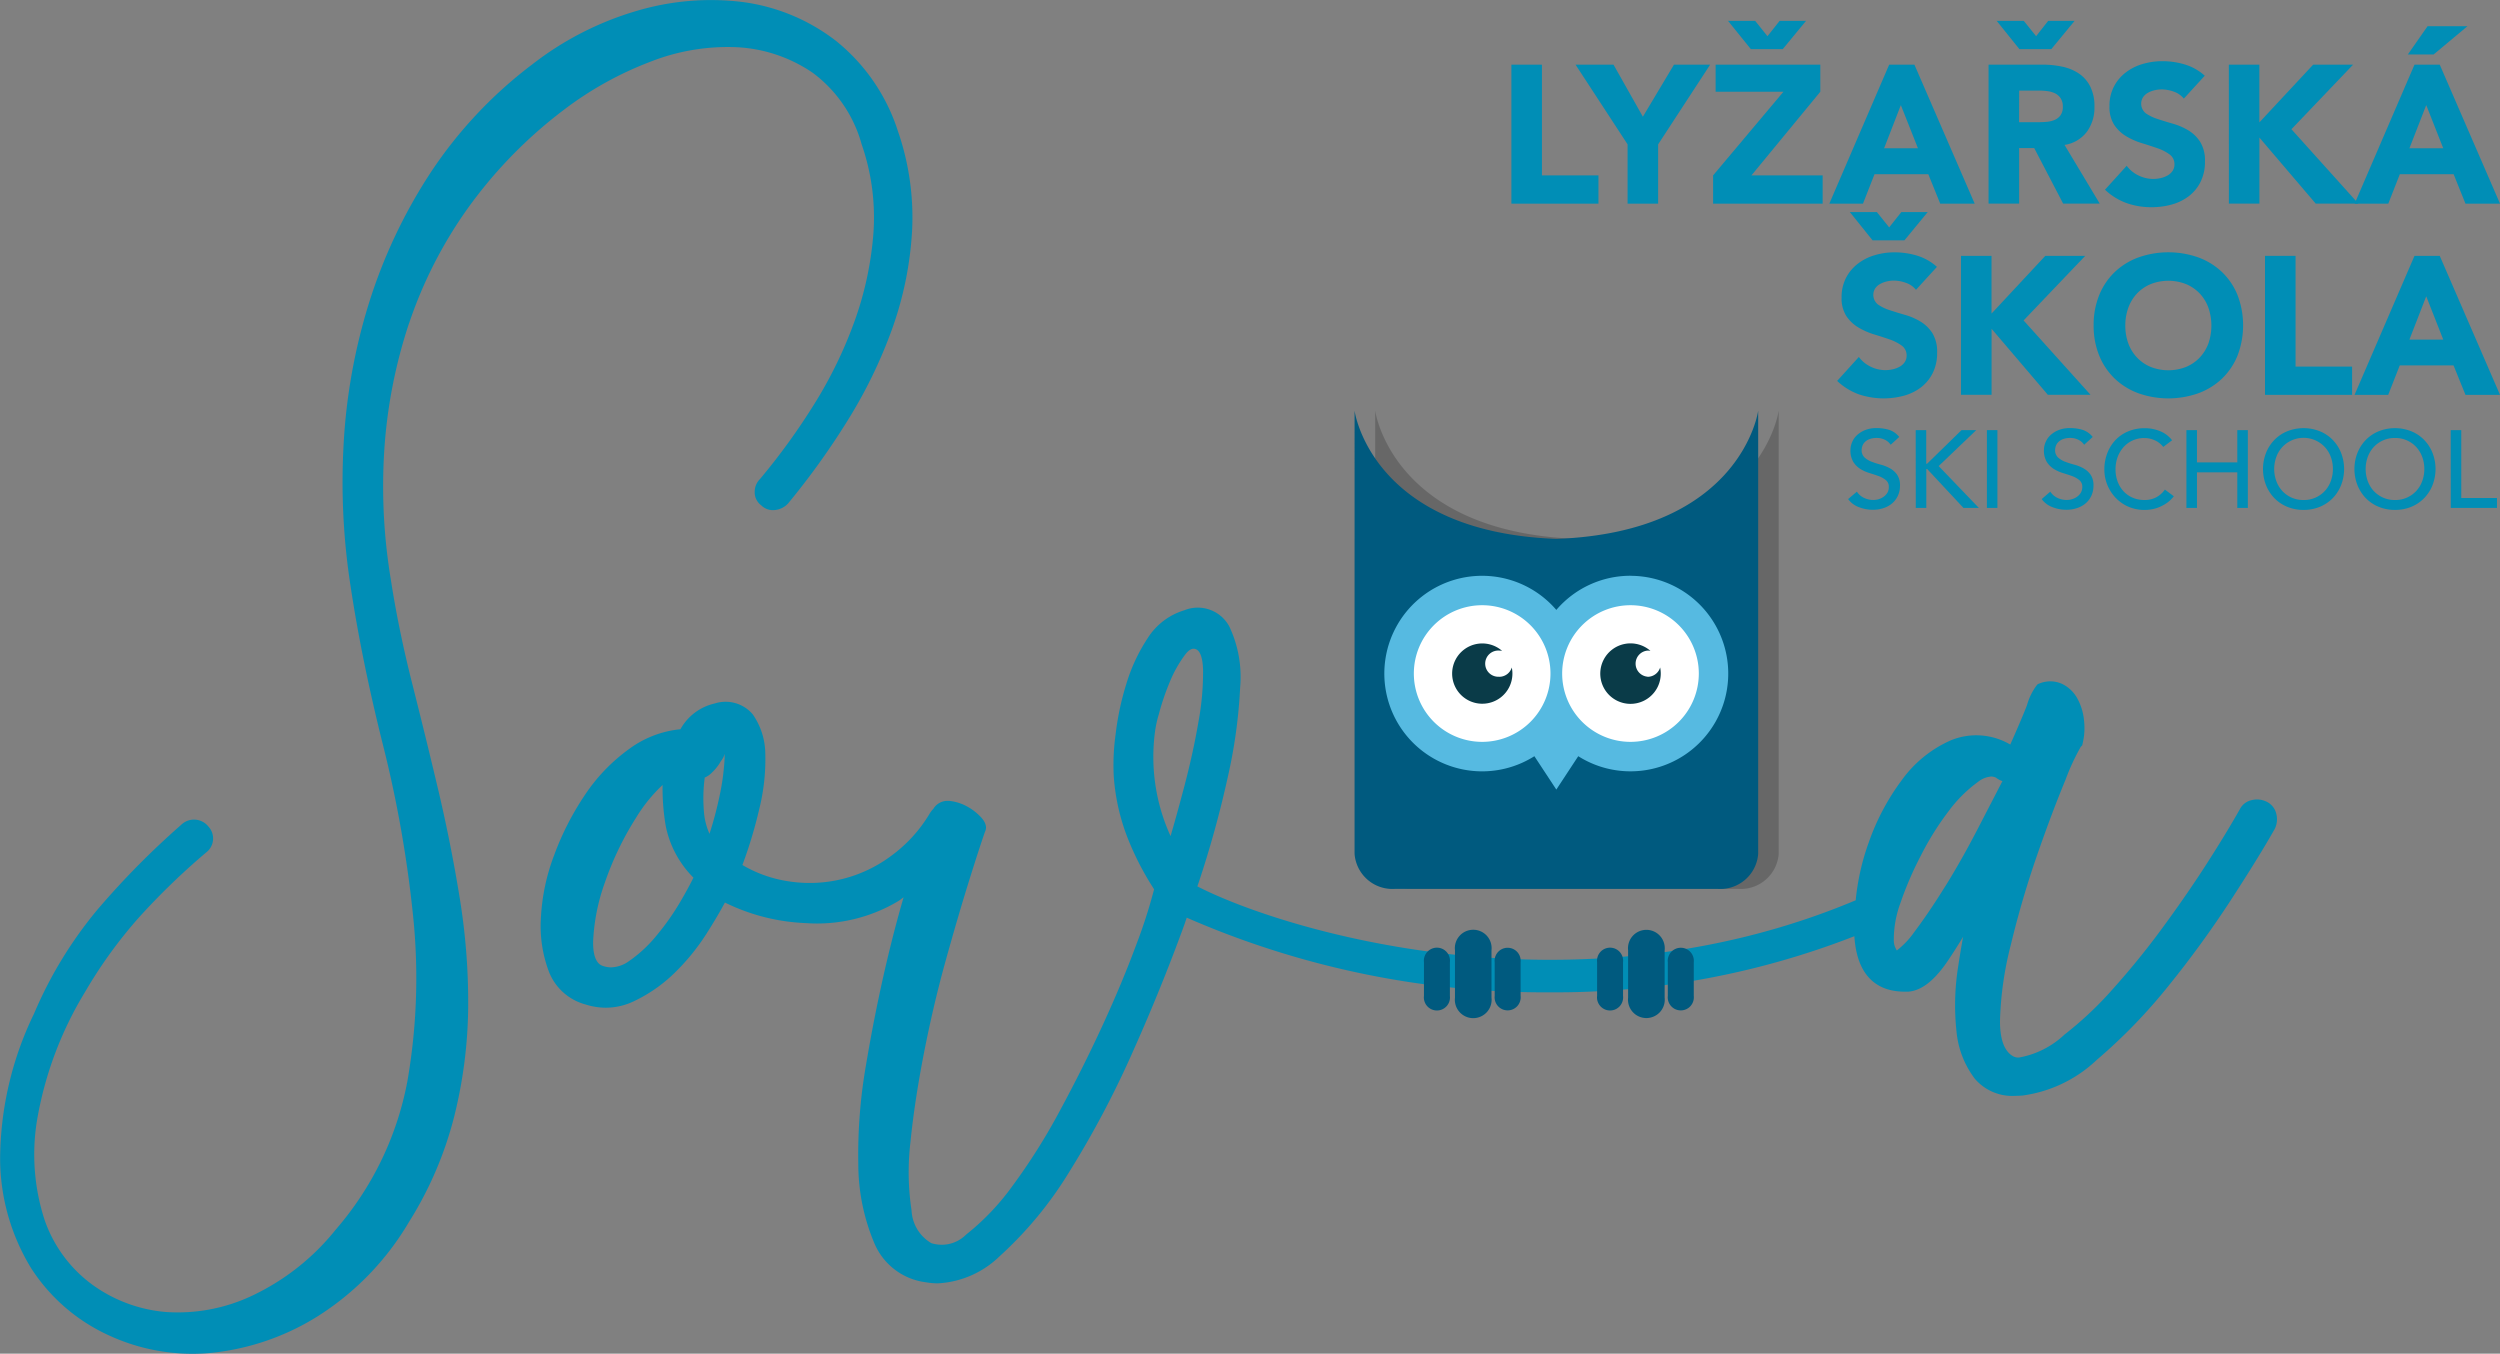 <svg xmlns="http://www.w3.org/2000/svg" xmlns:xlink="http://www.w3.org/1999/xlink" width="124.418" height="67.368" viewBox="0 0 124.418 67.368"><rect x="0" y="0" width="124.418" height="67.368" fill="#808080" stroke="none"/><defs><clipPath id="a"><rect width="124.418" height="67.368" fill="none"/></clipPath><clipPath id="b"><rect width="124.418" height="67.368" transform="translate(0 0)" fill="none"/></clipPath><clipPath id="c"><rect width="20.083" height="23.799" transform="translate(68.439 20.438)" fill="none"/></clipPath></defs><g clip-path="url(#a)"><path d="M75.218,3.218h1.52V8.729h2.813v1.407H75.218Z" fill="#008eb6"/><path d="M81,7.185l-2.59-3.967H80.3l1.461,2.59,1.548-2.59h1.8L82.521,7.185v2.951H81Z" fill="#008eb6"/><path d="M85.256,8.729l3.5-4.163H85.382V3.218h5.21V4.566L87.164,8.729h3.544v1.407H85.256Zm2.094-7.69.612.762.605-.762h1.314L88.722,2.446H87.135L86,1.039Z" fill="#008eb6"/><path d="M94.019,3.218h1.256l3,6.918H96.56L95.966,8.67H93.289l-.574,1.466H91.04ZM94.6,5.231,93.766,7.38h1.685Z" fill="#008eb6"/><g clip-path="url(#b)"><path d="M98.965,3.218h2.668a4.65,4.65,0,0,1,1,.1,2.362,2.362,0,0,1,.829.342,1.7,1.7,0,0,1,.563.645,2.169,2.169,0,0,1,.21,1.011,2.031,2.031,0,0,1-.379,1.245,1.711,1.711,0,0,1-1.11.651l1.752,2.921h-1.821l-1.441-2.765h-.75v2.765H98.965Zm1.753-2.179.614.762.6-.762h1.315l-1.16,1.407H100.5l-1.13-1.407Zm-.234,5.042h.9c.136,0,.281,0,.433-.015a1.329,1.329,0,0,0,.414-.088.714.714,0,0,0,.307-.23.693.693,0,0,0,.122-.439.726.726,0,0,0-.108-.42.714.714,0,0,0-.272-.24,1.219,1.219,0,0,0-.379-.112,3.189,3.189,0,0,0-.42-.029h-.993Z" fill="#008eb6"/><path d="M108.683,4.908a1.092,1.092,0,0,0-.5-.347,1.822,1.822,0,0,0-.6-.112,1.557,1.557,0,0,0-.34.039,1.263,1.263,0,0,0-.331.122.721.721,0,0,0-.253.22.61.61,0,0,0,.135.811,2.228,2.228,0,0,0,.589.283c.238.079.492.157.765.235a3.165,3.165,0,0,1,.765.332,1.809,1.809,0,0,1,.588.577,1.75,1.75,0,0,1,.234.967,2.209,2.209,0,0,1-.215,1.006,2.033,2.033,0,0,1-.578.714,2.469,2.469,0,0,1-.848.42,3.707,3.707,0,0,1-1.017.137,3.668,3.668,0,0,1-1.246-.206,3.107,3.107,0,0,1-1.072-.664l1.081-1.192a1.58,1.58,0,0,0,.59.484,1.688,1.688,0,0,0,.735.171,1.667,1.667,0,0,0,.374-.044,1.217,1.217,0,0,0,.341-.132.734.734,0,0,0,.244-.225.566.566,0,0,0,.092-.322.589.589,0,0,0-.238-.494,2.215,2.215,0,0,0-.6-.308q-.36-.126-.778-.254a3.449,3.449,0,0,1-.779-.342,1.872,1.872,0,0,1-.6-.566,1.628,1.628,0,0,1-.238-.929,2.076,2.076,0,0,1,.219-.977,2.1,2.1,0,0,1,.584-.7,2.533,2.533,0,0,1,.842-.426,3.451,3.451,0,0,1,.983-.141,3.854,3.854,0,0,1,1.13.166,2.619,2.619,0,0,1,.984.557Z" fill="#008eb6"/><path d="M110.923,3.218h1.519V6.091l2.677-2.873h1.987l-3.068,3.214,3.33,3.7h-2.123l-2.8-3.284v3.284h-1.519Z" fill="#008eb6"/><path d="M120.163,3.218h1.256l3,6.918H122.7L122.11,8.67h-2.677l-.575,1.466h-1.675Zm.652-1.915H122.8L121.116,2.71h-1.284Zm-.068,3.928L119.91,7.38h1.684Z" fill="#008eb6"/><path d="M95.353,14.424a1.065,1.065,0,0,0-.5-.347,1.783,1.783,0,0,0-.6-.113,1.5,1.5,0,0,0-.34.04,1.229,1.229,0,0,0-.331.122.7.7,0,0,0-.254.219.609.609,0,0,0,.137.812,2.183,2.183,0,0,0,.589.282q.355.118.764.235a3.089,3.089,0,0,1,.764.333,1.822,1.822,0,0,1,.59.576,1.767,1.767,0,0,1,.233.967,2.222,2.222,0,0,1-.214,1.006,2.047,2.047,0,0,1-.579.714,2.46,2.46,0,0,1-.848.42,3.868,3.868,0,0,1-2.263-.068,3.1,3.1,0,0,1-1.071-.665l1.08-1.192a1.574,1.574,0,0,0,.589.484,1.653,1.653,0,0,0,1.111.127,1.223,1.223,0,0,0,.34-.132.741.741,0,0,0,.244-.224.572.572,0,0,0,.092-.323.591.591,0,0,0-.238-.494,2.276,2.276,0,0,0-.6-.308c-.241-.084-.5-.169-.78-.253a3.523,3.523,0,0,1-.779-.343,1.9,1.9,0,0,1-.6-.566,1.636,1.636,0,0,1-.238-.929,2.081,2.081,0,0,1,.22-.976,2.1,2.1,0,0,1,.584-.7A2.521,2.521,0,0,1,93.3,12.7a3.419,3.419,0,0,1,.984-.142,3.887,3.887,0,0,1,1.13.166,2.619,2.619,0,0,1,.982.557Zm-1.947-3.87.613.762.605-.762h1.313l-1.158,1.407H93.192l-1.13-1.407Z" fill="#008eb6"/><path d="M97.593,12.733h1.519v2.873l2.677-2.873h1.987l-3.068,3.214,3.33,3.7h-2.123l-2.8-3.284v3.284H97.593Z" fill="#008eb6"/><path d="M104.194,16.191a3.925,3.925,0,0,1,.278-1.505,3.306,3.306,0,0,1,.774-1.148,3.4,3.4,0,0,1,1.178-.727,4.478,4.478,0,0,1,2.979,0,3.416,3.416,0,0,1,1.179.727,3.306,3.306,0,0,1,.774,1.148,4.227,4.227,0,0,1,0,3.01,3.3,3.3,0,0,1-.774,1.148,3.418,3.418,0,0,1-1.179.728,4.478,4.478,0,0,1-2.979,0,3.4,3.4,0,0,1-1.178-.728,3.3,3.3,0,0,1-.774-1.148,3.921,3.921,0,0,1-.278-1.5m1.577,0a2.566,2.566,0,0,0,.151.9,2.052,2.052,0,0,0,.433.7,1.984,1.984,0,0,0,.677.464,2.41,2.41,0,0,0,1.763,0,1.984,1.984,0,0,0,.677-.464,2.052,2.052,0,0,0,.433-.7,2.727,2.727,0,0,0,0-1.784,2.055,2.055,0,0,0-.433-.708,2,2,0,0,0-.677-.464,2.41,2.41,0,0,0-1.763,0,2,2,0,0,0-.677.464,2.055,2.055,0,0,0-.433.708,2.577,2.577,0,0,0-.151.889" fill="#008eb6"/><path d="M112.723,12.733h1.52v5.511h2.814v1.407h-4.334Z" fill="#008eb6"/><path d="M120.163,12.733h1.256l3,6.918H122.7l-.594-1.466h-2.677l-.575,1.466h-1.675Zm.584,2.013L119.91,16.9h1.684Z" fill="#008eb6"/><g opacity="0.2"><g clip-path="url(#c)"><path d="M78.48,26.819c-9.232-.344-10.041-6.381-10.041-6.381V42.495a1.889,1.889,0,0,0,2.008,1.742H86.513a1.889,1.889,0,0,0,2.008-1.742V20.438s-.809,6.037-10.041,6.381" fill="#040405"/></g></g><path d="M82.171,28.654a4.852,4.852,0,0,0-3.69,1.7,4.866,4.866,0,1,0-1.092,7.28l1.092,1.661,1.091-1.661a4.865,4.865,0,1,0,2.6-8.977" fill="#040405"/><path d="M78.19,33.52a3.4,3.4,0,1,1-3.4-3.4,3.4,3.4,0,0,1,3.4,3.4" fill="#040405"/><path d="M75.643,33.678a.652.652,0,1,1,0-1.3.723.723,0,0,1,.14.015,1.505,1.505,0,1,0,.512,1.131,1.454,1.454,0,0,0-.031-.305.65.65,0,0,1-.621.463" fill="#040405"/><path d="M85.572,33.52a3.4,3.4,0,1,1-3.4-3.4,3.4,3.4,0,0,1,3.4,3.4" fill="#040405"/><path d="M83.025,33.678a.652.652,0,1,1,0-1.3.715.715,0,0,1,.14.015,1.505,1.505,0,1,0,.512,1.131,1.454,1.454,0,0,0-.031-.305.648.648,0,0,1-.621.463" fill="#040405"/><path d="M77.454,26.819c-9.233-.344-10.041-6.381-10.041-6.381V42.495a1.889,1.889,0,0,0,2.008,1.742H85.487A1.889,1.889,0,0,0,87.5,42.495V20.438s-.81,6.037-10.041,6.381" fill="#005a7f"/><path d="M81.145,28.654a4.851,4.851,0,0,0-3.691,1.7,4.866,4.866,0,1,0-1.092,7.28l1.092,1.661,1.091-1.661a4.865,4.865,0,1,0,2.6-8.977" fill="#56bae1"/><path d="M77.163,33.52a3.4,3.4,0,1,1-3.4-3.4,3.4,3.4,0,0,1,3.4,3.4" fill="#fff"/><path d="M74.617,33.678a.652.652,0,1,1,0-1.3.7.7,0,0,1,.139.015,1.5,1.5,0,1,0,.513,1.131,1.454,1.454,0,0,0-.032-.305.648.648,0,0,1-.62.463" fill="#0a3b48"/><path d="M84.545,33.52a3.4,3.4,0,1,1-3.4-3.4,3.4,3.4,0,0,1,3.4,3.4" fill="#fff"/><path d="M82,33.678a.652.652,0,0,1,0-1.3.7.7,0,0,1,.139.015,1.505,1.505,0,1,0,.512,1.131,1.525,1.525,0,0,0-.03-.305.65.65,0,0,1-.621.463" fill="#0a3b48"/><path d="M92.412,24.468a.872.872,0,0,0,.364.314,1.081,1.081,0,0,0,.456.1.945.945,0,0,0,.269-.041.822.822,0,0,0,.248-.123.683.683,0,0,0,.184-.2A.546.546,0,0,0,94,24.239a.414.414,0,0,0-.143-.342,1.221,1.221,0,0,0-.352-.2c-.14-.052-.294-.1-.459-.152a1.913,1.913,0,0,1-.46-.205,1.133,1.133,0,0,1-.353-.353,1.1,1.1,0,0,1-.141-.6.991.991,0,0,1,.074-.361,1,1,0,0,1,.231-.35,1.287,1.287,0,0,1,.407-.265,1.522,1.522,0,0,1,.6-.107,2.141,2.141,0,0,1,.607.087,1.048,1.048,0,0,1,.508.356l-.426.388a.708.708,0,0,0-.28-.245.877.877,0,0,0-.409-.094,1.006,1.006,0,0,0-.364.058.649.649,0,0,0-.233.148.507.507,0,0,0-.122.194.586.586,0,0,0-.036.191.486.486,0,0,0,.142.377,1.11,1.11,0,0,0,.353.214,4.514,4.514,0,0,0,.459.147,1.958,1.958,0,0,1,.459.184,1.051,1.051,0,0,1,.353.317.921.921,0,0,1,.142.549,1.156,1.156,0,0,1-.106.5,1.116,1.116,0,0,1-.287.378,1.244,1.244,0,0,1-.427.234,1.639,1.639,0,0,1-.524.083,1.9,1.9,0,0,1-.706-.132,1.154,1.154,0,0,1-.531-.4Z" fill="#008eb6"/><path d="M95.339,21.406h.524v1.673h.043l1.713-1.673h.733l-1.87,1.789,2,2.083h-.766l-1.806-1.936h-.043v1.936h-.524Z" fill="#008eb6"/><rect width="0.524" height="3.872" transform="translate(98.882 21.406)" fill="#008eb6"/><path d="M102.037,24.468a.86.86,0,0,0,.364.314,1.079,1.079,0,0,0,.457.1.932.932,0,0,0,.267-.041.821.821,0,0,0,.25-.123.694.694,0,0,0,.183-.2.546.546,0,0,0,.071-.279.417.417,0,0,0-.143-.342,1.221,1.221,0,0,0-.352-.2c-.141-.052-.293-.1-.46-.152a1.924,1.924,0,0,1-.459-.205,1.143,1.143,0,0,1-.353-.353,1.1,1.1,0,0,1-.141-.6.989.989,0,0,1,.073-.361,1.033,1.033,0,0,1,.232-.35,1.287,1.287,0,0,1,.407-.265,1.522,1.522,0,0,1,.6-.107,2.141,2.141,0,0,1,.607.087,1.053,1.053,0,0,1,.508.356l-.426.388a.708.708,0,0,0-.28-.245.877.877,0,0,0-.409-.094,1,1,0,0,0-.364.058.658.658,0,0,0-.233.148.522.522,0,0,0-.123.194.611.611,0,0,0-.035.191.486.486,0,0,0,.142.377,1.1,1.1,0,0,0,.353.214,4.575,4.575,0,0,0,.458.147,1.948,1.948,0,0,1,.46.184,1.083,1.083,0,0,1,.354.317.935.935,0,0,1,.141.549,1.17,1.17,0,0,1-.106.5,1.1,1.1,0,0,1-.287.378,1.263,1.263,0,0,1-.427.234,1.641,1.641,0,0,1-.525.083,1.887,1.887,0,0,1-.7-.132,1.157,1.157,0,0,1-.532-.4Z" fill="#008eb6"/><path d="M107.659,22.243a1.084,1.084,0,0,0-.416-.328,1.249,1.249,0,0,0-.52-.115,1.384,1.384,0,0,0-.592.123,1.348,1.348,0,0,0-.454.336,1.55,1.55,0,0,0-.293.5,1.8,1.8,0,0,0-.1.615,1.719,1.719,0,0,0,.1.58,1.454,1.454,0,0,0,.285.481,1.335,1.335,0,0,0,.454.328,1.448,1.448,0,0,0,.606.12,1.215,1.215,0,0,0,.585-.136,1.248,1.248,0,0,0,.427-.383l.444.334a2.169,2.169,0,0,1-.154.172,1.53,1.53,0,0,1-.29.224,2.043,2.043,0,0,1-.434.2,2.052,2.052,0,0,1-1.416-.091,1.989,1.989,0,0,1-.63-.459,2.042,2.042,0,0,1-.533-1.367,2.253,2.253,0,0,1,.148-.828,1.957,1.957,0,0,1,.413-.657,1.836,1.836,0,0,1,.637-.429,2.131,2.131,0,0,1,.82-.154,2.014,2.014,0,0,1,.752.148,1.4,1.4,0,0,1,.6.455Z" fill="#008eb6"/><path d="M108.812,21.406h.525v1.608h2.007V21.406h.525v3.872h-.525V23.507h-2.007v1.771h-.525Z" fill="#008eb6"/><path d="M114.642,25.377a2.1,2.1,0,0,1-.814-.156,1.907,1.907,0,0,1-.638-.429,1.988,1.988,0,0,1-.416-.646,2.216,2.216,0,0,1,0-1.608,1.983,1.983,0,0,1,.416-.645,1.893,1.893,0,0,1,.638-.429,2.189,2.189,0,0,1,1.628,0,1.9,1.9,0,0,1,.638.429,1.981,1.981,0,0,1,.415.645,2.216,2.216,0,0,1,0,1.608,1.985,1.985,0,0,1-.415.646,1.917,1.917,0,0,1-.638.429,2.1,2.1,0,0,1-.814.156m0-.493a1.409,1.409,0,0,0,1.061-.453,1.468,1.468,0,0,0,.295-.49,1.777,1.777,0,0,0,0-1.2,1.464,1.464,0,0,0-.295-.489,1.444,1.444,0,0,0-.459-.331,1.449,1.449,0,0,0-1.663.331,1.448,1.448,0,0,0-.295.489,1.761,1.761,0,0,0,0,1.2,1.452,1.452,0,0,0,.295.49,1.409,1.409,0,0,0,1.061.453" fill="#008eb6"/><path d="M119.192,25.377a2.1,2.1,0,0,1-.814-.156,1.907,1.907,0,0,1-.638-.429,2,2,0,0,1-.416-.646,2.216,2.216,0,0,1,0-1.608,2,2,0,0,1,.416-.645,1.893,1.893,0,0,1,.638-.429,2.189,2.189,0,0,1,1.628,0,1.888,1.888,0,0,1,.637.429,1.967,1.967,0,0,1,.416.645,2.216,2.216,0,0,1,0,1.608,1.971,1.971,0,0,1-.416.646,1.9,1.9,0,0,1-.637.429,2.1,2.1,0,0,1-.814.156m0-.493a1.409,1.409,0,0,0,1.061-.453,1.468,1.468,0,0,0,.295-.49,1.777,1.777,0,0,0,0-1.2,1.464,1.464,0,0,0-.295-.489,1.4,1.4,0,0,0-1.061-.454,1.4,1.4,0,0,0-1.061.454,1.448,1.448,0,0,0-.295.489,1.777,1.777,0,0,0,0,1.2,1.452,1.452,0,0,0,.295.49,1.409,1.409,0,0,0,1.061.453" fill="#008eb6"/><path d="M121.965,21.406h.525v3.379h1.778v.493h-2.3Z" fill="#008eb6"/><path d="M20.358,16.093a21.811,21.811,0,0,1,2.91-5.709A22.777,22.777,0,0,1,28,5.513a17.177,17.177,0,0,1,4.359-2.437,10.5,10.5,0,0,1,4.359-.724,7.355,7.355,0,0,1,3.724,1.267,6.619,6.619,0,0,1,2.438,3.557,11.067,11.067,0,0,1,.59,4.395,16.651,16.651,0,0,1-.92,4.355,21.585,21.585,0,0,1-2.012,4.161,32.721,32.721,0,0,1-2.712,3.75.9.9,0,0,0-.267.653.8.8,0,0,0,.321.655.825.825,0,0,0,.693.237,1.031,1.031,0,0,0,.638-.315,37.516,37.516,0,0,0,2.982-4.154,23.946,23.946,0,0,0,2.213-4.564,17.351,17.351,0,0,0,.985-4.846,13.105,13.105,0,0,0-.709-4.992,9.452,9.452,0,0,0-3.1-4.494A9.654,9.654,0,0,0,36.954.1a12.923,12.923,0,0,0-5.3.452,15.579,15.579,0,0,0-5.165,2.653,21.8,21.8,0,0,0-5.077,5.413,26.008,26.008,0,0,0-3.049,6.464A28.816,28.816,0,0,0,17.1,22.125a33.808,33.808,0,0,0,.361,7.138c.368,2.425.909,5.065,1.608,7.849a59.655,59.655,0,0,1,1.482,8.4,30,30,0,0,1-.272,8.273,15.685,15.685,0,0,1-3.57,7.409,11.739,11.739,0,0,1-4.185,3.3,8.65,8.65,0,0,1-4.278.8,7.277,7.277,0,0,1-3.669-1.372,6.694,6.694,0,0,1-2.366-3.236,10.532,10.532,0,0,1-.37-4.922,18.1,18.1,0,0,1,2.387-6.388A23.073,23.073,0,0,1,6.923,45.65a35.1,35.1,0,0,1,3.329-3.219.876.876,0,0,0,.11-1.308.914.914,0,0,0-1.349-.07,40.822,40.822,0,0,0-4.177,4.233,20.7,20.7,0,0,0-3.143,5.163A16.73,16.73,0,0,0,.006,57.7a10.51,10.51,0,0,0,1.546,5.418,9.065,9.065,0,0,0,3.842,3.328,9.879,9.879,0,0,0,4.188.926c.3,0,.6-.014.9-.04a12.334,12.334,0,0,0,5.31-1.813,13.863,13.863,0,0,0,4.559-4.7A18.347,18.347,0,0,0,22.6,55.584a23.318,23.318,0,0,0,.7-5.408,32.315,32.315,0,0,0-.419-5.471c-.293-1.817-.657-3.646-1.081-5.437s-.857-3.555-1.3-5.306c-.437-1.731-.79-3.441-1.043-5.081a28.273,28.273,0,0,1-.329-6.522,25.16,25.16,0,0,1,1.227-6.266" fill="#008eb6"/><path d="M113.289,40.523a.887.887,0,0,0-.48-.621,1.08,1.08,0,0,0-.731-.086.867.867,0,0,0-.61.463c-.493.87-1.085,1.841-1.761,2.885s-1.4,2.081-2.165,3.119-1.567,2.017-2.389,2.934a17.711,17.711,0,0,1-2.416,2.277,4.418,4.418,0,0,1-2.268,1.138.55.55,0,0,1-.276-.062c-.438-.24-.659-.828-.659-1.748a16.91,16.91,0,0,1,.541-3.808c.364-1.511.8-3,1.3-4.438s.975-2.7,1.414-3.754a11.132,11.132,0,0,1,.766-1.657l.07-.07.024-.1a3.3,3.3,0,0,0,.067-1.14,2.812,2.812,0,0,0-.336-1.1,1.718,1.718,0,0,0-.771-.727,1.429,1.429,0,0,0-1.117-.011l-.074.028-.055.057a2.961,2.961,0,0,0-.485.994c-.167.429-.445,1.087-.833,1.958a3.335,3.335,0,0,0-2.951-.213,5.974,5.974,0,0,0-2.439,1.972A11.547,11.547,0,0,0,93,41.933a11.752,11.752,0,0,0-.647,2.871c-14.176,5.96-28.637,1.438-32.764-.692l.08-.233A51.619,51.619,0,0,0,61.1,38.688a25.638,25.638,0,0,0,.619-4.478,5.884,5.884,0,0,0-.539-3.031,1.783,1.783,0,0,0-2.243-.807,3.282,3.282,0,0,0-1.824,1.393,8.708,8.708,0,0,0-1.059,2.271,13.838,13.838,0,0,0-.536,2.532,10.99,10.99,0,0,0-.089,2.07,10.416,10.416,0,0,0,.691,3.068,14.394,14.394,0,0,0,1.316,2.551A25.915,25.915,0,0,1,56.554,47c-.458,1.242-1.021,2.591-1.673,4.01s-1.375,2.864-2.139,4.277a30.42,30.42,0,0,1-2.352,3.731,12.139,12.139,0,0,1-2.311,2.426,1.71,1.71,0,0,1-1.731.423,1.993,1.993,0,0,1-.982-1.623,12.741,12.741,0,0,1-.054-3.416c.134-1.335.357-2.807.663-4.38s.667-3.112,1.067-4.562c.409-1.477.8-2.812,1.159-3.967.366-1.174.648-2.039.822-2.531.171-.346-.162-.681-.272-.788a2.687,2.687,0,0,0-.7-.505,2.279,2.279,0,0,0-.829-.239l-.073,0a.819.819,0,0,0-.7.4,1.194,1.194,0,0,0-.2.264,7.1,7.1,0,0,1-1.933,2.1,6.767,6.767,0,0,1-5.055,1.243,6.351,6.351,0,0,1-2.313-.814,22.79,22.79,0,0,0,.839-2.788,10.228,10.228,0,0,0,.3-2.742,3.477,3.477,0,0,0-.627-1.971,1.769,1.769,0,0,0-1.887-.539,2.614,2.614,0,0,0-1.71,1.283,5.141,5.141,0,0,0-2.555.984,8.9,8.9,0,0,0-2.208,2.3,14.068,14.068,0,0,0-1.52,2.979,10.217,10.217,0,0,0-.661,3.129,6.433,6.433,0,0,0,.4,2.677,2.711,2.711,0,0,0,1.821,1.629,3.361,3.361,0,0,0,1.012.161,3.237,3.237,0,0,0,1.4-.325,7.481,7.481,0,0,0,2.013-1.4,10.947,10.947,0,0,0,1.591-1.952c.363-.569.671-1.091.921-1.557a9.991,9.991,0,0,0,4.017,1.023,7.884,7.884,0,0,0,4.62-1.1c.088-.055.167-.126.255-.182q-.441,1.513-.851,3.252c-.389,1.661-.733,3.378-1.021,5.1a25.975,25.975,0,0,0-.382,4.917,10.168,10.168,0,0,0,.786,3.914,3.214,3.214,0,0,0,2.587,1.976,3.441,3.441,0,0,0,.59.052,4.774,4.774,0,0,0,3.075-1.353,19.019,19.019,0,0,0,3.465-4.2A47.882,47.882,0,0,0,56.4,52.29c.926-2.069,1.781-4.176,2.543-6.274l.117-.346A44.439,44.439,0,0,0,77.2,49.385a40.8,40.8,0,0,0,15.087-2.792c.073,1.193.522,2.76,2.519,2.76.05,0,.1,0,.156,0,.664-.047,1.313-.553,1.986-1.551q.366-.544.75-1.179-.135.735-.241,1.451a12.264,12.264,0,0,0-.087,3.261,4.58,4.58,0,0,0,.919,2.36,2.45,2.45,0,0,0,2,.842c.119,0,.243-.006.366-.015a6.666,6.666,0,0,0,3.69-1.769,27.1,27.1,0,0,0,3.59-3.708,51.217,51.217,0,0,0,3.1-4.268c.93-1.432,1.657-2.61,2.169-3.518a1.079,1.079,0,0,0,.087-.732M33.873,44.851a12.4,12.4,0,0,1-1.185,1.692,6.651,6.651,0,0,1-1.4,1.3,1.6,1.6,0,0,1-.874.3,1.255,1.255,0,0,1-.37-.058c-.135-.039-.547-.155-.525-1.245a9.909,9.909,0,0,1,.592-2.94A15.269,15.269,0,0,1,31.64,40.72a7.767,7.767,0,0,1,1.335-1.654,11.036,11.036,0,0,0,.158,2.046,5.04,5.04,0,0,0,1.377,2.566q-.228.472-.637,1.173m2.188-7.094a11.915,11.915,0,0,1-.282,2c-.122.565-.279,1.149-.469,1.739a3.276,3.276,0,0,1-.278-1.112,7.785,7.785,0,0,1,.041-1.686,1.146,1.146,0,0,0,.378-.269,2.33,2.33,0,0,0,.425-.547.949.949,0,0,0,.187-.365c0,.074,0,.153,0,.239m21.419-1.35a5.639,5.639,0,0,1,.192-.869,12.031,12.031,0,0,1,.535-1.58,6.136,6.136,0,0,1,.768-1.372c.1-.136.262-.3.419-.3a.328.328,0,0,1,.137.032c.205.091.325.452.34,1.019a13.481,13.481,0,0,1-.227,2.572c-.171,1.009-.412,2.115-.719,3.279-.225.85-.447,1.662-.671,2.423a9.485,9.485,0,0,1-.774-5.2M96.8,44.122c-.541.875-1.06,1.637-1.537,2.269a4.127,4.127,0,0,1-.862.91.911.911,0,0,1-.152-.528,5.3,5.3,0,0,1,.331-1.836A17.053,17.053,0,0,1,95.6,42.572a14.317,14.317,0,0,1,1.384-2.212,6.81,6.81,0,0,1,1.47-1.458,1.2,1.2,0,0,1,.639-.256.545.545,0,0,1,.245.059,1.031,1.031,0,0,0,.317.169l-1.241,2.4c-.529,1.022-1.071,1.981-1.613,2.851" fill="#008eb6"/><path d="M73.911,42.356a.915.915,0,1,1-1.818,0V39.995a.915.915,0,1,1,1.818,0Z" fill="#005a7f"/><path d="M75.358,42.268a.649.649,0,1,1-1.29,0V40.594a.649.649,0,1,1,1.29,0Z" fill="#005a7f"/><path d="M71.84,42.268a.65.65,0,1,1-1.291,0V40.594a.65.65,0,1,1,1.291,0Z" fill="#005a7f"/><path d="M82.529,42.356a.915.915,0,1,1-1.819,0V39.995a.915.915,0,1,1,1.819,0Z" fill="#005a7f"/><path d="M83.976,42.268a.65.65,0,1,1-1.291,0V40.594a.65.65,0,1,1,1.291,0Z" fill="#005a7f"/><path d="M80.458,42.268a.65.65,0,1,1-1.291,0V40.594a.65.65,0,1,1,1.291,0Z" fill="#005a7f"/><path d="M74.228,49.651a.915.915,0,1,1-1.818,0v-2.36a.915.915,0,1,1,1.818,0Z" fill="#005a7f"/><path d="M75.676,49.563a.649.649,0,1,1-1.29,0V47.889a.649.649,0,1,1,1.29,0Z" fill="#005a7f"/><path d="M72.157,49.563a.65.65,0,1,1-1.291,0V47.889a.65.65,0,1,1,1.291,0Z" fill="#005a7f"/><path d="M82.845,49.651a.915.915,0,1,1-1.819,0v-2.36a.915.915,0,1,1,1.819,0Z" fill="#005a7f"/><path d="M84.294,49.563a.65.65,0,1,1-1.292,0V47.889a.65.65,0,1,1,1.292,0Z" fill="#005a7f"/><path d="M80.774,49.563a.65.65,0,1,1-1.291,0V47.889a.65.65,0,1,1,1.291,0Z" fill="#005a7f"/></g></g></svg>